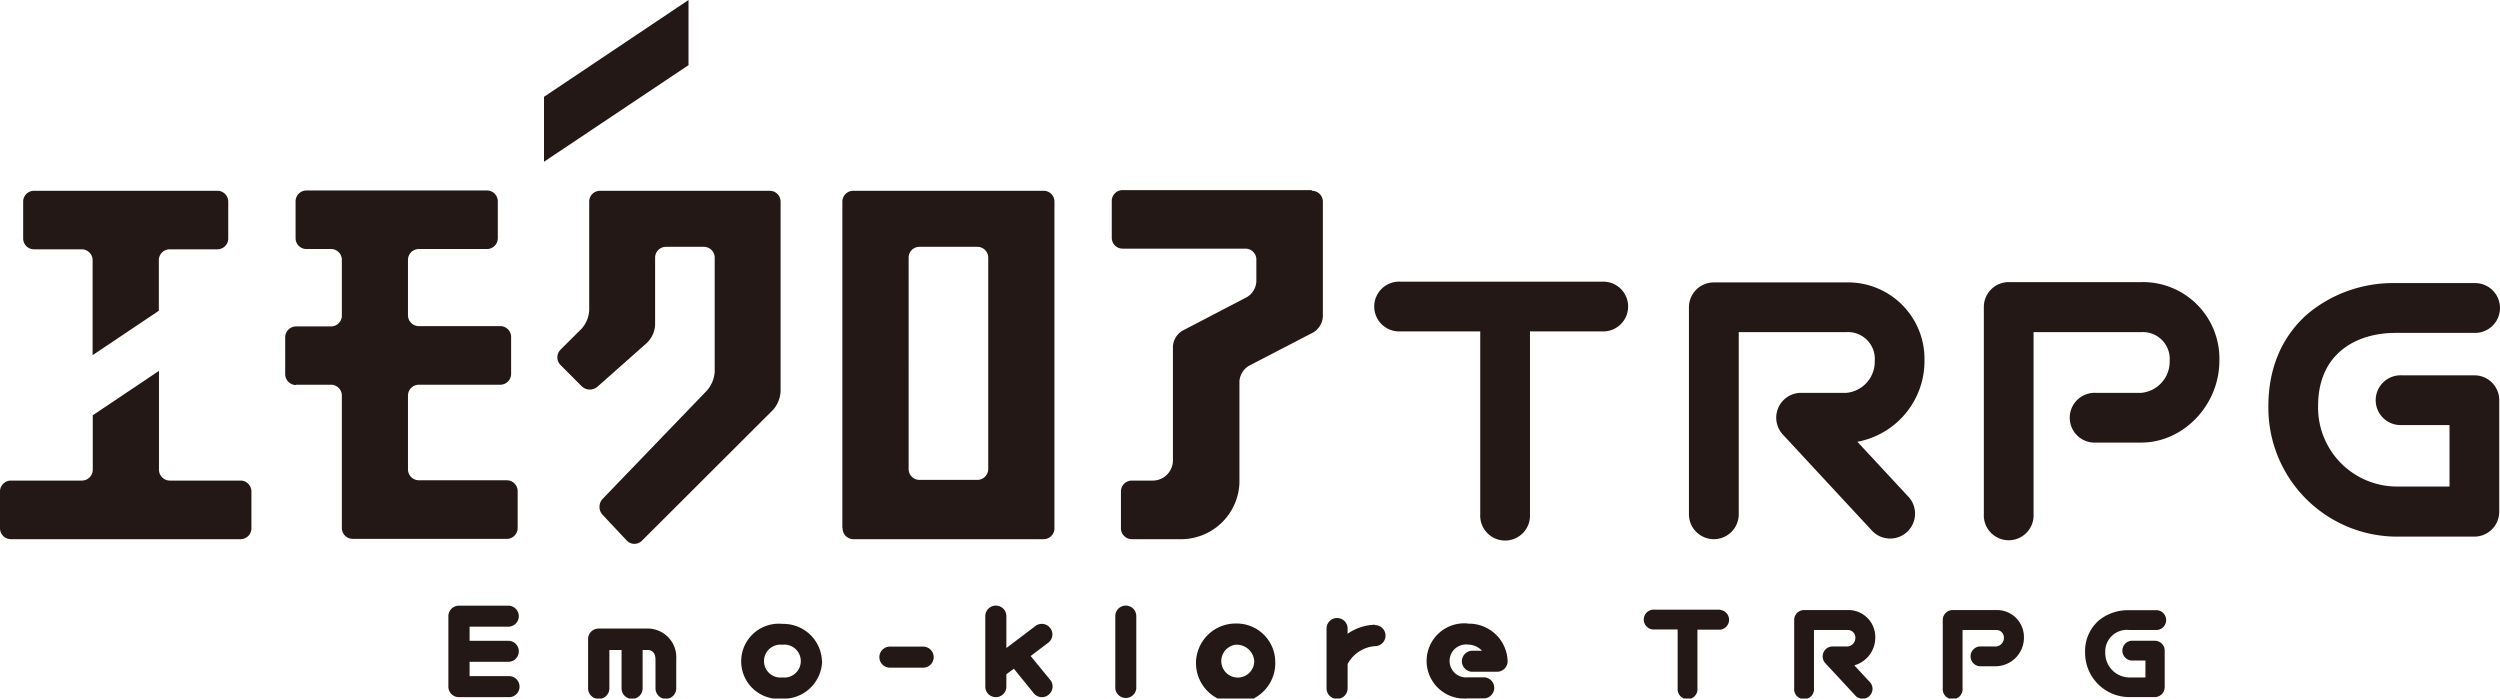 <svg id="レイヤー_1" data-name="レイヤー 1" xmlns="http://www.w3.org/2000/svg" viewBox="0 0 332.31 92.85"><defs><style>.cls-1{fill:#231815;}</style></defs><path class="cls-1" d="M1.52,84.16-17.69,97V88.37L1.52,75.5Zm-58.1,61.57v-4.91A1.45,1.45,0,0,0-58,139.38h-9.43a1.45,1.45,0,0,1-1.44-1.44V124.8l-8.8,5.9v7.24a1.45,1.45,0,0,1-1.44,1.44h-9.43A1.45,1.45,0,0,0-90,140.82v4.91a1.45,1.45,0,0,0,1.44,1.44H-58A1.45,1.45,0,0,0-56.58,145.73Zm-28.9-37.09h6.35a1.45,1.45,0,0,1,1.44,1.44v12.63l8.8-5.9v-6.73a1.45,1.45,0,0,1,1.44-1.44h6.35a1.44,1.44,0,0,0,1.44-1.44v-4.9a1.44,1.44,0,0,0-1.44-1.44H-85.48a1.44,1.44,0,0,0-1.44,1.44v4.9A1.44,1.44,0,0,0-85.48,108.64Zm34.81,18H-46a1.44,1.44,0,0,1,1.44,1.44v17.61a1.45,1.45,0,0,0,1.44,1.44h20.49a1.45,1.45,0,0,0,1.44-1.44v-4.91a1.45,1.45,0,0,0-1.44-1.44H-34.33a1.45,1.45,0,0,1-1.44-1.44v-9.82a1.45,1.45,0,0,1,1.44-1.44H-23.5a1.44,1.44,0,0,0,1.44-1.44v-4.91a1.44,1.44,0,0,0-1.44-1.44H-34.33a1.45,1.45,0,0,1-1.44-1.44v-7.37a1.45,1.45,0,0,1,1.44-1.44h9.06a1.44,1.44,0,0,0,1.44-1.44v-4.9a1.44,1.44,0,0,0-1.44-1.44h-24a1.44,1.44,0,0,0-1.44,1.44v4.9a1.44,1.44,0,0,0,1.44,1.44H-46a1.44,1.44,0,0,1,1.44,1.44v7.37A1.44,1.44,0,0,1-46,118.89h-4.65a1.45,1.45,0,0,0-1.44,1.44v4.91A1.45,1.45,0,0,0-50.67,126.68Zm72.64,19V102.3a1.44,1.44,0,0,1,1.44-1.44H48.72a1.43,1.43,0,0,1,1.44,1.44v43.43a1.44,1.44,0,0,1-1.44,1.44H23.41A1.45,1.45,0,0,1,22,145.73Zm8.81-7.79a1.44,1.44,0,0,0,1.43,1.44h7.71a1.45,1.45,0,0,0,1.44-1.44V109.75a1.44,1.44,0,0,0-1.44-1.44H32.21a1.43,1.43,0,0,0-1.43,1.44Zm53.59-37.08H59.22a1.44,1.44,0,0,0-1.44,1.44v4.9a1.44,1.44,0,0,0,1.44,1.44H75.56A1.45,1.45,0,0,1,77,110.08v2.83a2.58,2.58,0,0,1-1.28,2.1l-8.53,4.44a2.61,2.61,0,0,0-1.28,2.1v15.09a2.69,2.69,0,0,1-2.64,2.74H60.41A1.45,1.45,0,0,0,59,140.82v4.91a1.45,1.45,0,0,0,1.44,1.44h6.74a7.78,7.78,0,0,0,7.57-7.45v-13.5a2.6,2.6,0,0,1,1.27-2.1l8.54-4.43a2.63,2.63,0,0,0,1.28-2.11V102.3A1.44,1.44,0,0,0,84.37,100.86ZM13.76,127.53V102.3a1.44,1.44,0,0,0-1.44-1.44H-10.24a1.43,1.43,0,0,0-1.44,1.44v14.43a4,4,0,0,1-1,2.45L-15.51,122a1.44,1.44,0,0,0,0,2l2.83,2.84a1.55,1.55,0,0,0,2.1.06L-4,121.07a3.61,3.61,0,0,0,1.08-2.39v-8.93a1.44,1.44,0,0,1,1.44-1.44H3.51A1.44,1.44,0,0,1,5,109.75V124.9a4.21,4.21,0,0,1-1,2.48L-9.91,141.83a1.55,1.55,0,0,0,0,2.09l3.24,3.45a1.4,1.4,0,0,0,2,0L12.74,130A4,4,0,0,0,13.76,127.53Zm109.53-14.59H96.16a3.31,3.31,0,1,0,0,6.61h10.6v24.31a3.31,3.31,0,1,0,6.61,0V119.55h9.92a3.31,3.31,0,0,0,0-6.61Zm42.52,10.5a10.17,10.17,0,0,0-10.4-10.4h-17.6a3.31,3.31,0,0,0-3.31,3.3v27.52a3.31,3.31,0,1,0,6.62,0V119.65h14.29a3.56,3.56,0,0,1,3.79,3.79,4.16,4.16,0,0,1-3.79,4.28h-6a3.3,3.3,0,0,0-2.42,5.55l11.91,12.84a3.31,3.31,0,0,0,4.85-4.5l-6.86-7.39A10.91,10.91,0,0,0,165.81,123.44Zm62.59-3.69H239a3.31,3.31,0,0,0,0-6.62H228.4a17.76,17.76,0,0,0-11.55,4c-3.49,3-5.33,7.24-5.33,12.39a17.13,17.13,0,0,0,16.88,17.31h10.51a3.31,3.31,0,0,0,3.3-3.31V128.69a3.3,3.3,0,0,0-3.3-3.3h-9.63a3.31,3.31,0,1,0,0,6.61h6.32v8.17h-7.2a10.5,10.5,0,0,1-10.27-10.7C218.13,122.3,223.44,119.75,228.4,119.75ZM194.57,113H177a3.3,3.3,0,0,0-3.3,3.3v27.52a3.31,3.31,0,1,0,6.61,0V119.65h14.3a3.56,3.56,0,0,1,3.79,3.79,4.16,4.16,0,0,1-3.79,4.28h-6a3.31,3.31,0,1,0,0,6.61h6c5.64,0,10.4-5,10.4-10.89A10.17,10.17,0,0,0,194.57,113ZM34.11,162.85a1.4,1.4,0,0,1-1.4,1.4H28.29a1.4,1.4,0,1,1,0-2.8h4.42A1.4,1.4,0,0,1,34.11,162.85ZM59.65,156a1.39,1.39,0,0,0-1.4,1.39v9.37a1.4,1.4,0,1,0,2.79,0V157.4A1.39,1.39,0,0,0,59.65,156ZM47,162.7l2.34-1.77a1.4,1.4,0,0,0,.54-.93,1.35,1.35,0,0,0-.27-1,1.4,1.4,0,0,0-2-.27l-3.84,2.91V157.4a1.4,1.4,0,0,0-2.8,0v9.37a1.4,1.4,0,0,0,2.8,0v-1.65l1-.73,2.64,3.26a1.39,1.39,0,0,0,1.09.52,1.36,1.36,0,0,0,.88-.32,1.39,1.39,0,0,0,.2-2Zm-27.72.68a5.13,5.13,0,0,1-5.26,5,5,5,0,1,1,0-9.95A5.13,5.13,0,0,1,19.26,163.38ZM14,161.2a2.19,2.19,0,1,0,0,4.35,2.19,2.19,0,1,0,0-4.35Zm-17.95-2.15h-6.48a1.4,1.4,0,0,0-1.4,1.4V167a1.4,1.4,0,0,0,1.4,1.4A1.4,1.4,0,0,0-9,167v-5.1h1.62V167a1.4,1.4,0,0,0,1.4,1.4,1.4,1.4,0,0,0,1.4-1.4v-5.1h.66c.94,0,1.05.88,1.05,1.25V167a1.4,1.4,0,0,0,1.39,1.4A1.4,1.4,0,0,0-.11,167V163.1A3.81,3.81,0,0,0-3.95,159.05Zm-18.37,6.32h-5.26v-1.9h5.14a1.39,1.39,0,0,0,1.4-1.4,1.39,1.39,0,0,0-1.4-1.39h-5.14V158.8h5.14a1.39,1.39,0,0,0,1.4-1.4,1.39,1.39,0,0,0-1.4-1.39H-29a1.4,1.4,0,0,0-1.4,1.39v9.37a1.4,1.4,0,0,0,1.4,1.4h6.66a1.4,1.4,0,0,0,1.4-1.4A1.4,1.4,0,0,0-22.32,165.37Zm181.59-5.12a3.58,3.58,0,0,0-3.65-3.66h-5.81a1.32,1.32,0,0,0-1.32,1.32V167a1.32,1.32,0,1,0,2.63,0v-7.76h4.5a1,1,0,0,1,1,1,1.14,1.14,0,0,1-1,1.19h-2a1.32,1.32,0,0,0-1,2.21l3.93,4.24a1.32,1.32,0,1,0,1.93-1.79l-2-2.15A3.83,3.83,0,0,0,159.27,160.25Zm16.1-3.66h-5.81a1.32,1.32,0,0,0-1.32,1.32V167a1.32,1.32,0,1,0,2.63,0v-7.76h4.5a1,1,0,0,1,1,1,1.16,1.16,0,0,1-1,1.19h-2a1.32,1.32,0,1,0,0,2.63h2a3.8,3.8,0,0,0,3.66-3.82A3.59,3.59,0,0,0,175.37,156.59Zm-95.86,6.79a5.27,5.27,0,1,1-5.26-5A5.13,5.13,0,0,1,79.51,163.38Zm-5.26-2.18a2.19,2.19,0,1,0,2.47,2.18A2.34,2.34,0,0,0,74.25,161.2Zm122.25-.53h-3.18a1.32,1.32,0,0,0,0,2.63h1.86v2.25H193a3.24,3.24,0,0,1-3.16-3.31,2.87,2.87,0,0,1,3.16-3h3.5a1.32,1.32,0,1,0,0-2.63H193a6.12,6.12,0,0,0-4,1.35,5.4,5.4,0,0,0-1.84,4.26,5.88,5.88,0,0,0,5.8,5.94h3.47a1.32,1.32,0,0,0,1.31-1.32V162A1.32,1.32,0,0,0,196.5,160.67ZM92.77,158.54a6.71,6.71,0,0,0-3.64,1.2v-.69a1.4,1.4,0,1,0-2.8,0V167a1.4,1.4,0,0,0,2.8,0v-3.23a4.49,4.49,0,0,1,3.64-2.38,1.4,1.4,0,1,0,0-2.8Zm45.93-2h-9a1.32,1.32,0,0,0,0,2.63H133V167a1.32,1.32,0,1,0,2.63,0v-7.8h3a1.32,1.32,0,0,0,0-2.63Zm-33.57,1.84a5,5,0,1,0,0,9.95h2.09a1.4,1.4,0,1,0,0-2.8h-2.09a2.19,2.19,0,1,1,0-4.35A2.63,2.63,0,0,1,107,162h-1.16a1.4,1.4,0,1,0,0,2.79H109a1.4,1.4,0,0,0,1.4-1.39A5.14,5.14,0,0,0,105.13,158.4Z" transform="translate(90 -75.5)"/></svg>